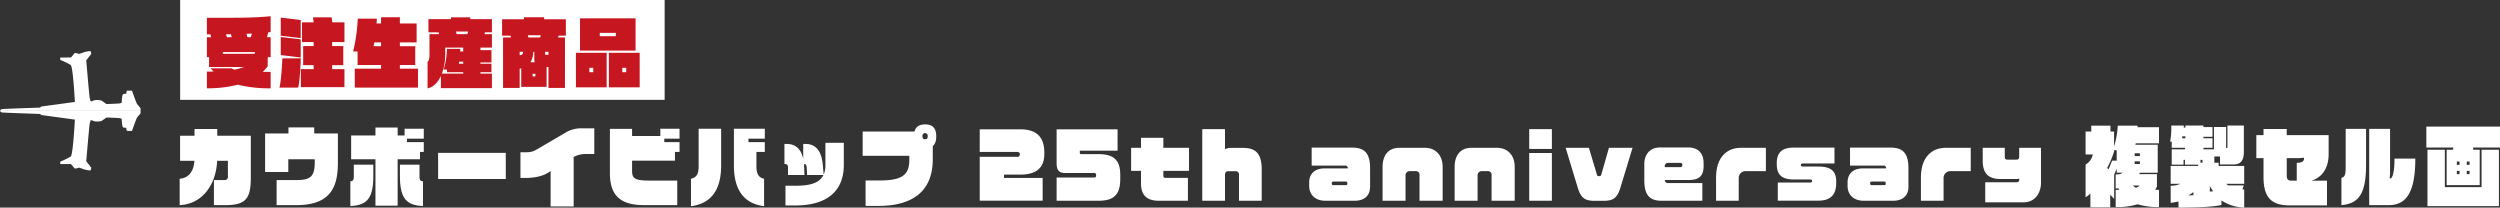 <svg id="head-profuct03.svg" xmlns="http://www.w3.org/2000/svg" width="1026.91" height="85.28" viewBox="0 0 1026.91 85.28">
  <rect x="0" y="0" width="1026.91" height="85.28" fill="#333333" stroke="none"/>
  <defs>
    <style>
      .cls-1 {
        fill: #fff;
      }

      .cls-1, .cls-2 {
        fill-rule: evenodd;
      }

      .cls-2 {
        fill: #c6161f;
      }
    </style>
  </defs>
  <path id="_カウボーイビバップ_25th_anniversary_複製セル画_のコピー_2" data-name=" カウボーイビバップ 25th anniversary 複製セル画  のコピー 2" class="cls-1" d="M233.026,1906.81v-17.06H219.244v-2.77h-9.339v2.77H203.97v10.29h5.9c-0.259,4.22-2.335,7.13-6.064,7.38v10.84c9.112-.4,14.917-8.14,15.4-18.22h4.41v6.34a1.321,1.321,0,0,1-1.492,1.58h-4.248v10.3h4.767C231.21,1918.26,233.026,1915.34,233.026,1906.81Zm35.765-5.83v-12.17h-9.728v-2.48H248.491v2.48h-9.6v15.84h9.534v-5.22h10.863v1.05c0,5.76-1.459,7.48-7.426,7.48h-8.236v10.3h8.107C265.289,1918.26,268.791,1911.38,268.791,1900.98Zm34.954,17.64v-10.15c-1.07,0-1.427-.61-1.427-2.02v-4.82h-8.042v4.53C294.276,1914.95,296.514,1918.37,303.745,1918.62Zm0.325-22.21v-4.03h-6.908v-1.41h6.908v-4.1h-7.881v2.77h-2.853v-3.24h-9.113v3.24h-9.987v9.79h9.987v19.04h9.113v-19.04h9.177v-3.02h1.557Zm-20.722,9.75v-4.53h-8.01v4.82c0,1.41-.389,2.02-1.427,2.02v10.15C281.143,1918.37,283.348,1914.95,283.348,1906.16Zm54.411,1.37V1896.8H309.968v10.73h27.791Zm36.349-10.26v-10.55h-4.735a12.408,12.408,0,0,0-7.2,1.84l-10.831,6.34c-1.978,1.15-2.756,1.65-5.415,1.65h-2.141v10.55h1.751c4.865,0,7.783-1.04,9.47-2.09l1.167-.72v14.51h9.469v-20.34a10.8,10.8,0,0,1,5.61-1.19h2.854Zm35.019-.86v-4.03h-6.259v-1.41h6.259v-4.1h-7.88v2.99H389.638v-2.92h-9.113v18.14c0,8.57,3.632,13.18,14.009,13.18h13.653v-10.08H397c-6.356,0-7.361-.86-7.361-4.07v-4.1h17.608v-3.6h1.881Zm35.019,0v-4.03h-6.713v-1.41h6.713v-4.1H431.467v15.19c0,9.86,4.086,15.59,12.387,16.63v-11.27c-2.3-.46-3.145-2.12-3.145-5.11v-5.9h3.437Zm-17.933,5.65v-15.19h-9.242v15.44c0,2.99-.746,4.57-3.145,5.11v11.27C422.16,1917.65,426.213,1911.92,426.213,1902.06Zm50.39-.29v-9.11h-7.555v9.11a9.5,9.5,0,0,1-.714,3.93l-0.357-4c-0.454-5.08-2.464-8.57-7.1-8.57h-0.941v6.12c-0.843-3.78-2.918-6.12-6.777-6.12h-0.941v8.25h0.389c0.649,0,1.071.39,1.071,1.47v3.03h6.777l-0.194-4.18v-0.32h0.064c0.649,0,.973.39,1.038,1.47l0.162,3.03h6.713c-1.654,3.42-5.707,4.42-11.609,4.42h-3.989v8.1h3.989C469.242,1918.4,476.6,1912.89,476.6,1901.77ZM514.574,1890c0-3.35-1.492-4.9-4.573-4.9-2.367,0-3.826.94-4.345,2.92H484.35v9.97h19.165v1.77c0,6.33-3.307,8.38-12.387,8.38H485.55v10.44h5.286c13.62,0,22.311-5.69,22.311-19.15V1894C514.087,1893.2,514.574,1891.91,514.574,1890Zm-3.5-.11c0,1.01-.324,1.3-1.07,1.3s-1.1-.29-1.1-1.3A1.091,1.091,0,1,1,511.071,1889.89Zm47.892,7.45v-0.64c0-6.05-2.821-9.58-9.891-9.58H532.437v9.29H547.71c0.779,0,1.2.29,1.2,0.9v0.14a0.969,0.969,0,0,1-1.2.97H532.437v18h25.845v-9.32h-15.89v-1.37h6.68C556.855,1905.73,558.963,1901.77,558.963,1897.34Zm31.193,10.23v-1.69c0-5.4-1.978-8.57-8.885-8.57h-7.135a0.49,0.49,0,0,1-.583-0.51v-0.9h15.5v-8.78H564.019v13.93c0,2.67.908,4,3.372,4h11.966a0.747,0.747,0,0,1,.876.83v0.21a0.724,0.724,0,0,1-.876.83H564.019v9.54h17.252C587.756,1916.46,590.156,1913.69,590.156,1907.57Zm28.242-3.39v-9.46H607.859v-4.11h-9.177v4.11h-4.054v9.46h4.054v5.19c0,4.28,1.913,7.09,7.3,7.09h11.966v-9.4h-8.918c-1.037,0-1.167-.18-1.167-1.15v-1.73H618.4Zm29.864,12.28v-12.82c0-6.62-2.5-8.89-7.686-8.89h-5.253a5.288,5.288,0,0,0-2.14.54v-8.24h-9.34v29.41h9.34v-10.4c0-1.23.356-1.73,1.427-1.73H637.5a1.3,1.3,0,0,1,1.426,1.58v10.55h9.34Zm44.519-5.73v-7.48c0-5.51-1.621-8.61-7.231-8.61H668.785v7.38H682.4a1.008,1.008,0,0,1,1.2,1.16h-9.6c-3.923,0-6.226,2.23-6.226,5.68v1.52c0,3.49,2.367,6.08,6.648,6.08h12.031C690.609,1916.46,692.781,1914.19,692.781,1910.73Zm-9.339-1.29c0,0.43-.162.61-0.713,0.61h-4.9c-0.616,0-.778-0.25-0.778-0.61v-0.29c0-.36.162-0.57,0.778-0.57h4.9a0.6,0.6,0,0,1,.713.57v0.29Zm39.138,7.02v-13.9c0-4.78-2.886-7.84-7.264-7.84h-10.6c-4.378,0-6.81,3.06-6.81,7.84v13.9h9.437v-10.33a1.725,1.725,0,0,1,1.913-1.84h2.076a1.546,1.546,0,0,1,1.751,1.84v10.33h9.5Zm29.6,0v-13.9c0-4.78-2.886-7.84-7.264-7.84h-10.6c-4.378,0-6.81,3.06-6.81,7.84v13.9h9.437v-10.33a1.725,1.725,0,0,1,1.913-1.84h2.076a1.546,1.546,0,0,1,1.751,1.84v10.33h9.5Zm15.271-21.28v-8.13h-9.307v8.13h9.307Zm0,21.28v-19.62h-9.307v19.62h9.307Zm33.14-21.74h-9.7l-3.145,11.01a0.749,0.749,0,0,1-.876.61h-0.065a0.716,0.716,0,0,1-.843-0.61l-3.308-11.01h-9.534l4.9,16.19c1.362,4.5,3.016,5.58,7.07,5.58h3.5c4.053,0,5.707-1.08,7.069-5.58Zm29.183,7.45v-1.15c0-3.93-2.108-6.45-6.356-6.45h-11.48c-4.637,0-6.518,3.39-6.518,6.7v6.84c0,5.86,2.075,8.35,7.069,8.35h16.766v-7.27H815.25a1.209,1.209,0,0,1-1.395-1.26h9.923C828.416,1907.93,829.778,1905.77,829.778,1902.17Zm-8.724-.29a0.727,0.727,0,0,1-.843.76h-6.388v-0.33a1.306,1.306,0,0,1,1.394-1.4h4.994a0.772,0.772,0,0,1,.843.79v0.18Zm34.307,2.41v-9.57h-10.28c-5.513,0-10.183,3.63-10.183,12.27v9.47h9.307v-9.25a2.805,2.805,0,0,1,2.951-2.92h8.205Zm28.891,4.75v-0.5c0-4.54-2.53-6.12-7.361-6.12h-6.227c-0.681,0-.94-0.22-0.94-0.58v-0.07c0-.39.259-0.61,0.94-0.61h12.874v-6.52H866.676c-4.086,0-6.843,1.52-6.843,6.38v0.43c0,4.32,2.108,6.26,6.843,6.26h6.777c0.649,0,.876.22,0.876,0.61v0.11c0,0.36-.13.54-0.876,0.54h-13.2v7.45h16.636C882.533,1916.42,884.252,1913.4,884.252,1909.04Zm29.669,1.69v-7.48c0-5.51-1.622-8.61-7.232-8.61H889.924v7.38h13.62a1.008,1.008,0,0,1,1.2,1.16h-9.6c-3.924,0-6.226,2.23-6.226,5.68v1.52c0,3.49,2.367,6.08,6.647,6.08H907.6C911.748,1916.46,913.921,1914.19,913.921,1910.73Zm-9.339-1.29c0,0.43-.163.61-0.714,0.61h-4.9c-0.616,0-.778-0.25-0.778-0.61v-0.29c0-.36.162-0.57,0.778-0.57h4.9a0.6,0.6,0,0,1,.714.57v0.29Zm34.922-5.15v-9.57h-10.28c-5.513,0-10.182,3.63-10.182,12.27v9.47h9.306v-9.25a2.805,2.805,0,0,1,2.951-2.92H939.5Zm28.859,4.79v-14.36h-8.951v3.52c0,1.08-.356,1.34-1.264,1.34h-3.4c-0.941,0-1.265-.18-1.265-1.34v-3.52H944.43v5.29c0,4.97,2.108,7.52,7.264,7.52h6.454a3.686,3.686,0,0,0,1.264-.18v0.33a0.971,0.971,0,0,1-1.07,1.18H945.468v8.25h15.7C966.125,1917.11,968.363,1913.04,968.363,1909.08Zm48.477,9.97v-7.06c-0.55,0-1.07-.03-1.56-0.03a9.69,9.69,0,0,0,.72-1.4v-5.04h-7.27c0.1-.18.16-0.4,0.26-0.58h7.33v-11.48h-9.18c0.04-.18.1-0.4,0.13-0.58h9.57v-6.62h-8.79v-0.65h-8.139a37.928,37.928,0,0,1-1.524,8.6v-6.19H996.9v-2.41h-7.88v2.41H986.68v9.43h2.984a6.525,6.525,0,0,1-2.984,4.18v13.39a9.73,9.73,0,0,0,1.979-1.55v5.69H996.8v-5.19l1.621,1.73v-9.93l1.038-2.52v1.69h2.363c-0.45.5-1.26,0.72-2.784,0.72v5.79a10.97,10.97,0,0,0,1.134-.14,4.881,4.881,0,0,1,.32.65c-0.45,0-.936.03-1.454,0.03v7.06a27.852,27.852,0,0,0,8.984-1.15A29.078,29.078,0,0,0,1016.84,1919.05Zm-7.85-20.95h-2.14v-1.15h2.14v1.15Zm0,3.28h-2.14v-1.12h2.14v1.12Zm-0.03,8.82a4.971,4.971,0,0,1-1.56.93,3.833,3.833,0,0,1-1.3-.93h2.86Zm-9.5-10.19h-1.881l-1.459,3.53-0.584-.54a38.5,38.5,0,0,0,2.854-6.74v-0.57h1.07v4.32Zm52.373,19.26v-7.42a6.337,6.337,0,0,1-.75-0.07l0.58-1.62h-6.32v0.04a10.351,10.351,0,0,1-.91-0.69h7.4v-7.34h-10.48v-1.33h-1.78v-2.56h2.33v3.28h5.48c2.92,0,4.32-1.52,4.32-5.15v-10.84h-6.75v8.89a0.272,0.272,0,0,1-.29.33h-0.26v-8.61h-4.99v9.15h-4.32v-0.61h3.73v-3.93h-3.73v-0.61h3.73v-4h-3.73v-0.61h-7.42v0.83h-0.65a8.052,8.052,0,0,0-.03-0.83h-5.1a33.058,33.058,0,0,1-.48,6.63h0.65v2.52h5.44v0.61h-5.44v6.3h4.86v-1.95h0.58v1.95h5.45v0.54h-11.32v7.34h3.96a9.444,9.444,0,0,1-3.96.79v7.02a27.222,27.222,0,0,0,3.22-.57v2.52c8.52,0,14.46-.33,17.64-1.08v-1.84A18.266,18.266,0,0,0,1051.83,1919.27Zm-24.16-28.48h-1.37c0.04-.25.07-0.54,0.1-0.79h1.27v0.79Zm7.03,10.05h-0.81v-1.16h0.81v1.16Zm4.41,11.73c-0.45.04-.9,0.07-1.39,0.14v-2.3A17.288,17.288,0,0,0,1039.11,1912.57Zm-8.14,1.62c-0.64.04-1.36,0.07-2.07,0.07a13.258,13.258,0,0,0,2.07-1.37v1.3Zm55.55-16.85v-7.84H1069.3v-2.52h-9.53v2.52h-2.95v9.46h2.95v7.71c0,7.92,2.75,11.7,10.7,11.7h15.37v-10.15h-6.39C1084.67,1906.6,1086.52,1901.99,1086.52,1897.34Zm-10.12,1.95c0,0.68-.58,1.58-2.69,1.58h-0.29v7.35h-1.98c-1.69,0-2.14-.51-2.14-2.27v-6.99h4.96l2.14-.18v0.51Zm45.72-.15v0Zm-20.23,2.49v-14.69h-8.37v15.62c0,3.46-.45,4.14-1.75,4.5v11.2C1098.97,1917.61,1101.89,1913.54,1101.89,1901.63Zm20.23-2.49c0,13-3.21,19.12-10.86,19.12h-8.08v-31.32h8.57v18.5l-0.17,1.84h0.39c0.39,0,1.59-1.3,1.59-8.06v-0.08h8.56Zm34.8-4.53V1886h-30.26v8.61h11.03v0.9h-2.7v14.54h13.59v-14.54h-2.69v-0.9h11.03Zm-0.46,24.08v-23.18h-7.13v15.37h-15.08v-15.37h-7.14v23.18h29.35Zm-12.06-16.95h-1.14v-1.37h1.14v1.37Zm0,3.78h-1.14v-1.34h1.14v1.34Zm-4.12-3.78h-1.1v-1.37h1.1v1.37Zm0,3.78h-1.1v-1.34h1.1v1.34Z" transform="translate(-130 -1834)"/>
  <path id="長方形_558" data-name="長方形 558" class="cls-1" d="M204,1833.99H403.011v41.02H204v-41.02Z" transform="translate(-130 -1834)"/>
  <path id="受注生産商品_のコピー_3" data-name="受注生産商品 のコピー 3" class="cls-2" d="M241.173,1870.27v-6.76h-3.228a20.665,20.665,0,0,0,2.021-2.28v-3.77h1.207v-8.17h-1.488l0.478-1.99a6.07,6.07,0,0,0,1.01-.16v-6.48c-6.822.72-15.188,0.66-26.193,0.66v6.79h1.432c0.113,0.41.225,0.81,0.309,1.18H214.98v8.17h0.9v4.05h14.345a22.485,22.485,0,0,1-3.874,1.09,3.373,3.373,0,0,1-1.179-.53h-8.646c0.421,0.47.814,0.91,1.235,1.31-0.871.03-1.8,0.03-2.78,0.03v6.86a50.59,50.59,0,0,0,12.69-1.47A54.46,54.46,0,0,0,241.173,1870.27Zm-7.748-22.47-0.365,1.49H231.6c-0.084-.46-0.2-0.93-0.309-1.4C232.049,1847.86,232.751,1847.83,233.425,1847.8Zm-8.254,1.49h-1.965c-0.112-.37-0.225-0.77-0.365-1.21,0.7,0,1.376-.03,2.021-0.03C224.975,1848.48,225.087,1848.89,225.171,1849.29Zm9.489,6.8H221.522v-0.69H234.66v0.69Zm36.83,13.71v-7.39h-5.053v-1.65h4.576v-7.85h-4.576v-1.62h5.053v-8.13h-4.969l-0.309-2.03h-7.636l0.253,2.03h-4.773v8.13h4.773v1.62h-4.3v7.85h4.3v1.65h-5.25v7.39H271.49Zm-17.967-20.16v-7.42l-8.2-1v7.45Zm0,7.98v-7.45l-8.2-.97v7.42Zm0.028,0.34h-7.58c0,0.87-.421,9.22-1.179,12.03h7.692C253.186,1867.49,253.551,1859.08,253.551,1857.96Zm48.143,12.03v-7.79h-7.439v-1.5h6.316v-7.73h-6.316v-1.56h6.878v-7.76h-6.878v-2.55h-7.721v2.55h-1.852c0.056-.68.084-1.37,0.112-1.99h-7.833a71.87,71.87,0,0,1-1.909,13.49h1.825v5.55h9.657v1.5H275.726v7.79h25.968Zm-15.16-17.02h-3.06c0.113-.53.2-1.03,0.281-1.56h2.779v1.56Zm45.533,17.24v-5.99h-4.716v-0.56h4.52v-3.49h-4.52v-0.5h4.52v-5.08h-4.52v-1.03h4.716v-5.54h-3.06l0.225-.75h2.835v-5.42h-8.9v-0.72h-7.917v0.72h-9.264v5.42h4.155a7.4,7.4,0,0,1,.2.75h-3.93v8.72c0,1.25-.253,2.37-0.786,2.62v10.94c2.5-.53,4.295-2.53,5.474-5.11v5.02h20.971Zm-9.826-23.25-0.252,1.06h-4.436c-0.056-.35-0.168-0.69-0.253-1.06h4.941Zm-1.965,13.21h-1.8a8.461,8.461,0,0,0,.141-0.84h1.656v0.84Zm0,4.05h-8.759a23.939,23.939,0,0,0,1.376-8.16v-2.5h7.383v1.59h-1.235c0-.34.028-0.71,0.028-1.09h-5.5a27.778,27.778,0,0,1-1.376,8.51h1.432v1.09h6.653v0.56Zm42.164-15.58v-6.73h-8.928v-0.81H345.2v0.81h-8.956v6.73H339.7c0.084,0.28.169,0.53,0.225,0.75H336.64v20.72h6.822v-7.91c0.225-.03.449-0.07,0.646-0.1v7.58h10.415v-8.17h0.758v8.6h6.794v-20.72H359.24l0.2-.75h3Zm-10.3-.16-0.253.91h-4.828a7.414,7.414,0,0,0-.281-0.91h5.362Zm3.144,8.04h-1.039a0.257,0.257,0,0,1-.308-0.24v-1h1.347v1.24Zm-5.615,3.06H347.9a8.5,8.5,0,0,0,1.151-4.3h0.421v3.05A4.3,4.3,0,0,0,349.666,1859.58Zm-4.8-4.3a1.3,1.3,0,0,1-1.4,1.4v-1.4h1.4Zm5.053,10.1h-1.151v-1.06h1.151v1.06Zm41.153-10.6v-13.25H368.248v13.25h22.824Zm1.685,15.08v-14.18H380.1v14.18h12.662Zm-13.56,0v-14.18H366.564v14.18H379.2Zm3.762-21h-6.6v-1.37h6.6v1.37Zm4.267,14.8h-1.6v-1.81h1.6v1.81Zm-13.531,0h-1.6v-1.81h1.6v1.81Z" transform="translate(-130 -1834)"/>
  <path id="icon-sf.svg" class="cls-1" d="M160.758,1883.13s-0.723,14.51-1.75,15.22a36.152,36.152,0,0,1-4.229,2.03s-0.157,1.04.145,1.02,4.229,0,4.229,0,1.256,1.45,1.459,1.74,1.9-.29,1.9-0.29l2.042,0.72a12.964,12.964,0,0,0,2.479.44c0.415-.1.438-1.16,0.438-1.16l-2.042-2.61s1.261-15.14,1.458-15.66a6.789,6.789,0,0,0,.292-1.16H167.9s0.946,0.9,3.792.29l2.041-1.45s5.234,0.19,5.542.29a6.243,6.243,0,0,1,.729.29s0.061,3.22.583,3.48a2.763,2.763,0,0,0,1.313.14s-0.1,1.3.437,1.31h1.9s1.775-5.27,2.187-5.66a19.594,19.594,0,0,0,1.313-1.59v-1.02H129.988a1.307,1.307,0,0,0,1.312.73c1.156,0.1,15.166.58,15.166,0.58l0.438,0.43Zm0-7.25s-0.723-14.52-1.75-15.23a36.152,36.152,0,0,0-4.229-2.03s-0.157-1.04.145-1.01,4.229,0,4.229,0,1.256-1.46,1.459-1.75,1.9,0.3,1.9.3l2.042-.73a12.315,12.315,0,0,1,2.479-.43c0.415,0.09.438,1.16,0.438,1.16l-2.042,2.61s1.261,15.13,1.458,15.66a6.563,6.563,0,0,1,.292,1.16H167.9s0.946-.91,3.792-0.29l2.041,1.45s5.234-.2,5.542-0.29,0.729-.29.729-0.29,0.061-3.23.583-3.48a2.687,2.687,0,0,1,1.313-.15s-0.1-1.3.437-1.3,1.9,0,1.9,0,1.775,5.26,2.187,5.65a19.267,19.267,0,0,1,1.313,1.6v1.01H129.988a1.293,1.293,0,0,1,1.312-.72c1.156-.11,15.166-0.58,15.166-0.58l0.438-.44Z" transform="translate(-130 -1834)"/>
</svg>
